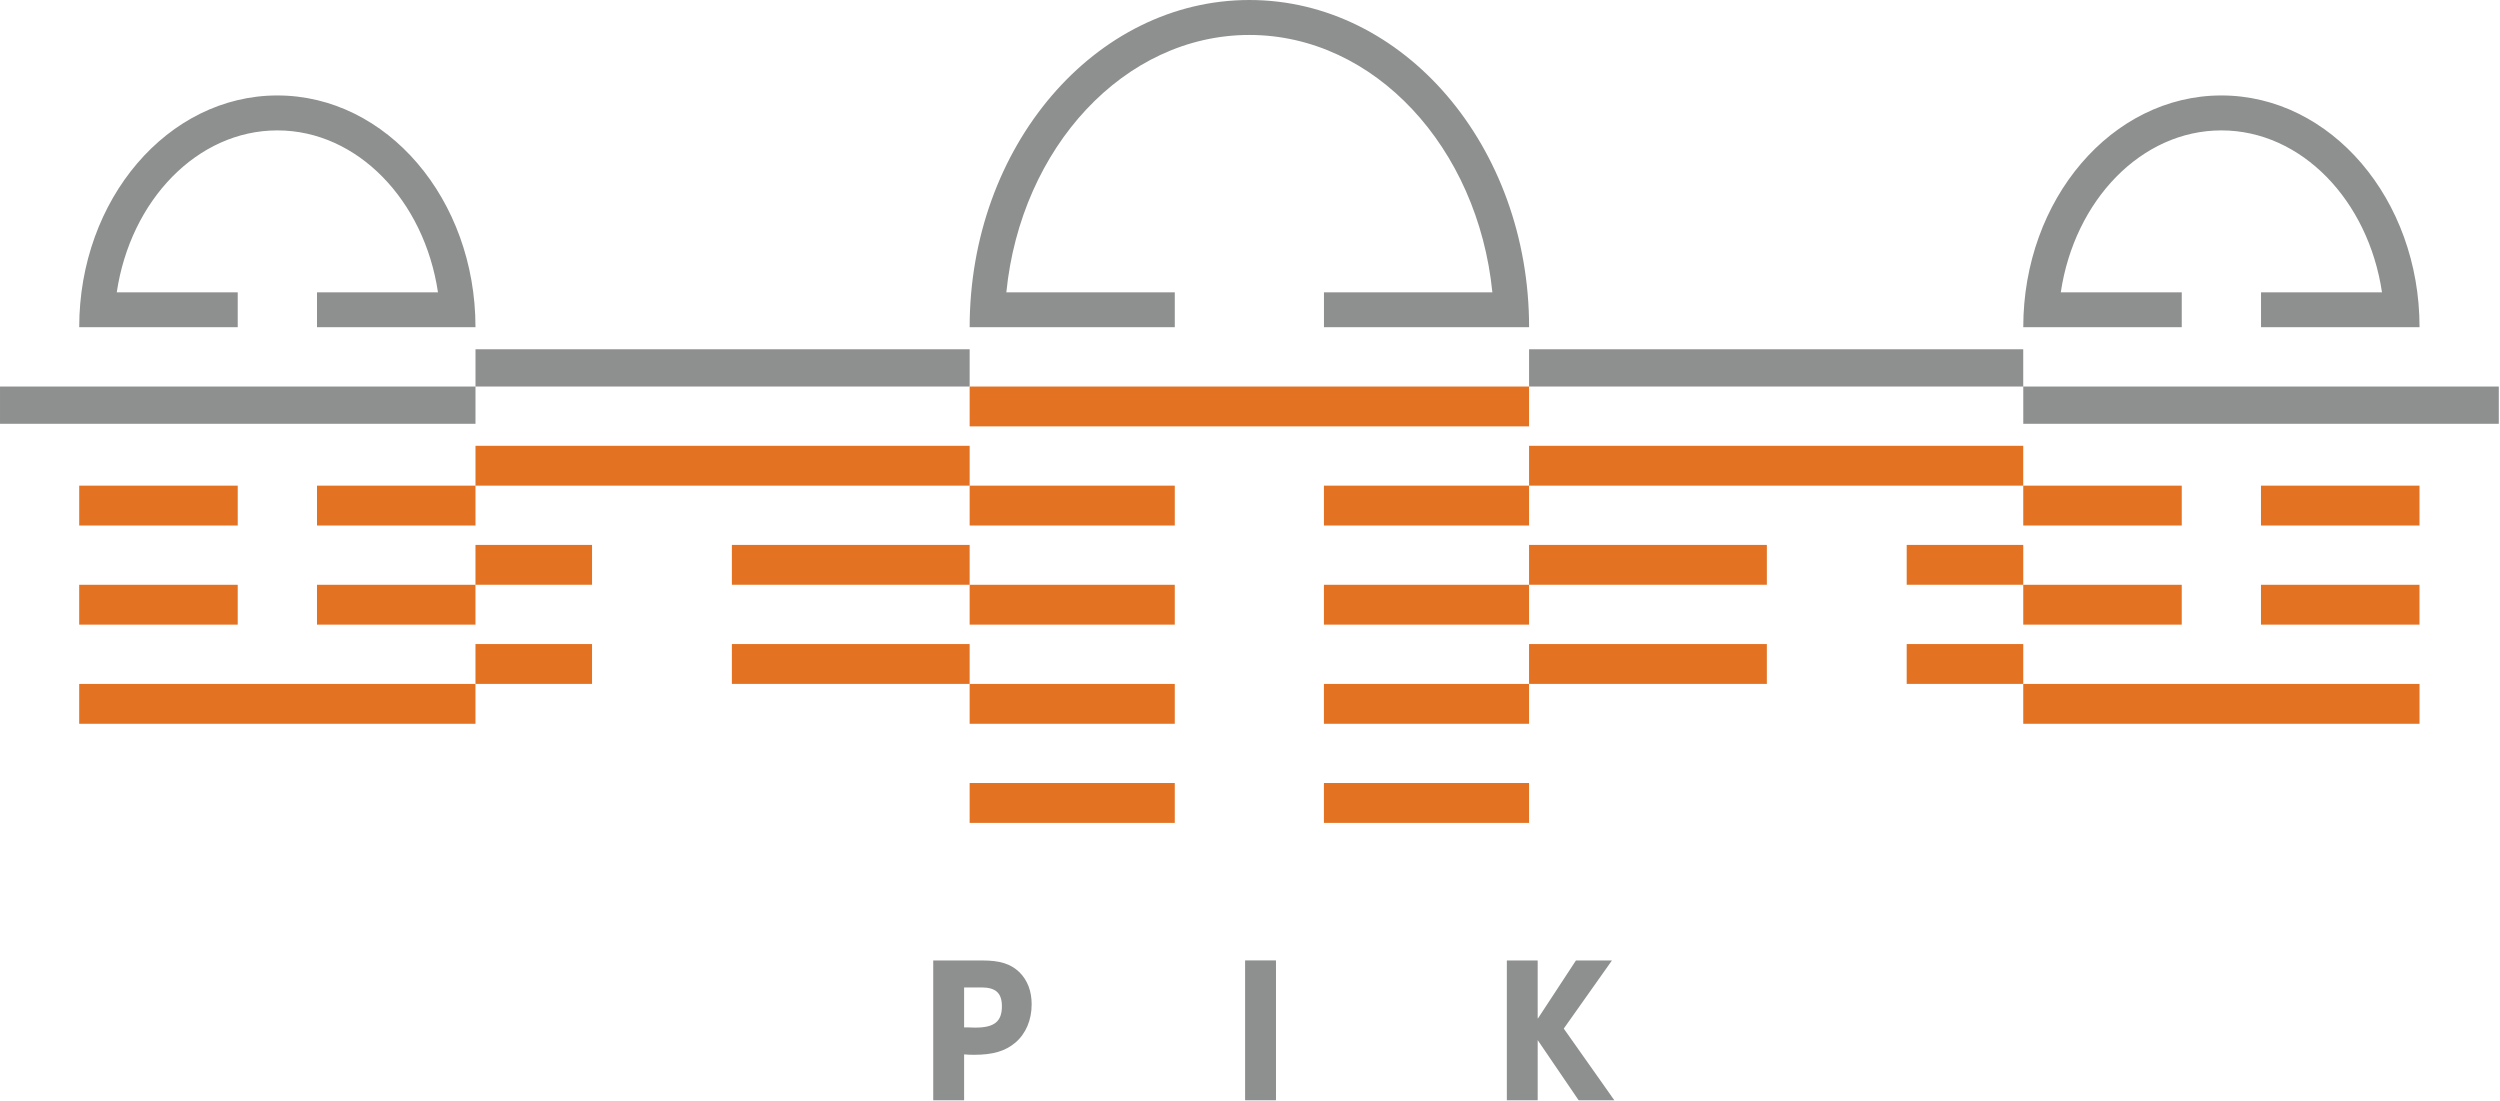 <?xml version="1.0" encoding="UTF-8" standalone="no"?>
<svg xmlns="http://www.w3.org/2000/svg" xmlns:xlink="http://www.w3.org/1999/xlink" xmlns:serif="http://www.serif.com/" width="100%" height="100%" viewBox="0 0 1297 571" version="1.1" xml:space="preserve" style="fill-rule:evenodd;clip-rule:evenodd;stroke-linejoin:round;stroke-miterlimit:2;">
  <path id="path80" d="M646.046,498.263c-0.045,0 -0.091,0.046 -0.091,0.107l0,72.356c0,0.045 0.037,0.091 0.091,0.091l15.827,-0c0.072,-0 0.106,-0.036 0.106,-0.091l0,-72.356c0,-0.064 -0.036,-0.107 -0.106,-0.107l-15.827,0Zm-161.888,0.019l-0,72.551l16.022,0l-0,-23.811c1.635,0.134 3.02,0.213 5.127,0.213c9.836,-0 16.272,-1.907 21.505,-6.353c5.427,-4.663 8.41,-11.708 8.41,-19.872c0,-6.831 -2.136,-12.428 -6.352,-16.643c-4.627,-4.373 -10.065,-6.086 -19.464,-6.086l-23.9,0l-1.348,0.001Zm297.694,-0c-0.045,-0 -0.106,0.063 -0.106,0.124l-0,72.321c-0,0.046 0.054,0.091 0.106,0.091l15.809,0c0.045,0 0.091,-0.036 0.091,-0.091l-0,-31.21c-0,-0.064 0.027,0.129 0.054,0.177l20.742,30.465c0.036,0.064 0.091,0.147 0.124,0.195l0.266,0.373c0.037,0.045 0.118,0.091 0.178,0.091l18.417,-0l-1.438,-1.987c-0.027,-0.064 -0.081,-0.135 -0.106,-0.196l-24.645,-34.918c-0.027,-0.046 -0.027,-0.117 -0,-0.177l23.385,-33.056c0.037,-0.045 0.073,-0.123 0.107,-0.16l1.384,-1.952c0.036,-0.045 -0.005,-0.09 -0.055,-0.09l-18.453,-0c-0.045,-0 -0.135,0.036 -0.16,0.09l-0.283,0.426c-0.027,0.037 -0.082,0.111 -0.106,0.16l-19.358,29.525c-0.027,0.045 -0.055,-0.667 -0.055,-0.728l0,-29.347c0,-0.064 -0.036,-0.124 -0.091,-0.124l-14.69,-0l-1.117,-0.002Zm-281.672,13.999l8.995,-0c7.45,-0 10.611,2.938 10.611,9.794c-0,7.837 -3.92,11.036 -13.574,11.036c-0.52,0 -2.448,-0.009 -3.974,-0.106l-1.615,0.018l-0.443,-0.018l-0,-20.724Z" style="fill:#8e908f;fill-rule:nonzero;"></path>
  <path id="path86" d="M503.054,200.533l-0,20.671l290.225,-0l-0,-20.671l-290.225,0Zm-256.371,30.749l0,20.671l256.371,-0l-0,-20.671l-256.371,0Zm256.371,20.671l-0,20.688l106.423,0l0,-20.688l-106.423,-0Zm-256.371,-0l-82.222,-0l0,20.688l82.222,0l0,-20.688Zm546.596,-20.671l-0,20.671l256.371,-0l-0,-20.671l-256.371,0Zm-0,20.671l-106.424,-0l0,20.688l106.424,0l-0,-20.688Zm-752.186,-0l0,20.688l82.24,0l-0,-20.688l-82.24,-0Zm1008.57,-0l0,20.688l82.222,0l0,-20.688l-82.222,-0Zm123.333,-0l0,20.688l82.24,0l-0,-20.688l-82.24,-0Zm-926.317,30.749l0,20.67l60.469,0l-0,-20.67l-60.469,-0Zm133.021,-0l-0,20.67l123.35,0l-0,-20.67l-123.35,-0Zm413.575,-0l-0,20.67l123.368,0l-0,-20.67l-123.368,-0Zm195.92,-0l-0,20.67l60.468,0l0,-20.67l-60.468,-0Zm-948.106,20.688l0,20.671l82.24,0l-0,-20.671l-82.24,0Zm123.368,0l0,20.671l82.222,0l0,-20.671l-82.222,0Zm338.593,0l-0,20.671l106.423,0l0,-20.671l-106.423,0Zm183.801,0l0,20.671l106.424,0l-0,-20.671l-106.424,0Zm362.812,0l0,20.671l82.222,0l0,-20.671l-82.222,0Zm123.333,0l0,20.671l82.24,0l-0,-20.671l-82.24,0Zm-926.317,30.749l0,20.671l60.469,-0l-0,-20.671l-60.469,0Zm133.021,0l-0,20.671l123.35,-0l-0,-20.671l-123.35,0Zm413.575,0l-0,20.671l123.368,-0l-0,-20.671l-123.368,0Zm195.92,0l-0,20.671l60.468,-0l0,-20.671l-60.468,0Zm-948.106,20.689l0,20.67l205.59,0l0,-20.67l-205.59,-0Zm461.961,-0l-0,20.67l106.423,0l0,-20.67l-106.423,-0Zm183.801,-0l0,20.67l106.424,0l-0,-20.67l-106.424,-0Zm362.812,-0l0,20.67l205.59,0l0,-20.67l-205.59,-0Zm-546.613,51.402l-0,20.688l106.423,0l0,-20.688l-106.423,-0Zm183.801,-0l0,20.688l106.424,0l-0,-20.688l-106.424,-0Z" style="fill:#e37222;fill-rule:nonzero;"></path>
  <path id="path96" d="M648.175,0c-80.137,0 -145.121,76.015 -145.121,169.767l106.423,-0l0,-18.116l-87.385,-0c7.51,-75.111 61.208,-133.517 126.083,-133.517c64.888,-0 118.556,58.406 126.065,133.517l-87.367,-0l0,18.116l106.424,-0c-0,-93.752 -64.96,-169.767 -145.122,-169.767Zm-504.278,49.521c-56.772,0 -102.804,53.832 -102.804,120.246l82.24,-0l-0,-18.116l-62.758,-0c7.098,-47.688 41.763,-83.996 83.322,-83.996c41.546,-0 76.212,36.308 83.322,83.996l-62.758,-0l0,18.116l82.222,-0c0,-66.414 -46.014,-120.246 -102.786,-120.246Zm1008.56,0c-56.773,0 -102.787,53.832 -102.787,120.246l82.222,-0l0,-18.116l-62.757,-0c7.11,-47.688 41.763,-83.996 83.322,-83.996c41.534,-0 76.223,36.308 83.321,83.996l-62.757,-0l-0,18.116l82.239,-0c0,-66.414 -46.019,-120.246 -102.803,-120.246Zm-905.771,131.672l0,19.34l256.371,0l-0,-19.34l-256.371,0Zm0,19.34l-246.683,0l0,19.34l246.683,0l0,-19.34Zm546.596,-19.34l-0,19.34l256.371,0l-0,-19.34l-256.371,0Zm256.388,19.34l0,19.34l246.701,0l0,-19.34l-246.701,0Z" style="fill:#8e908f;fill-rule:nonzero;"></path>
</svg>
